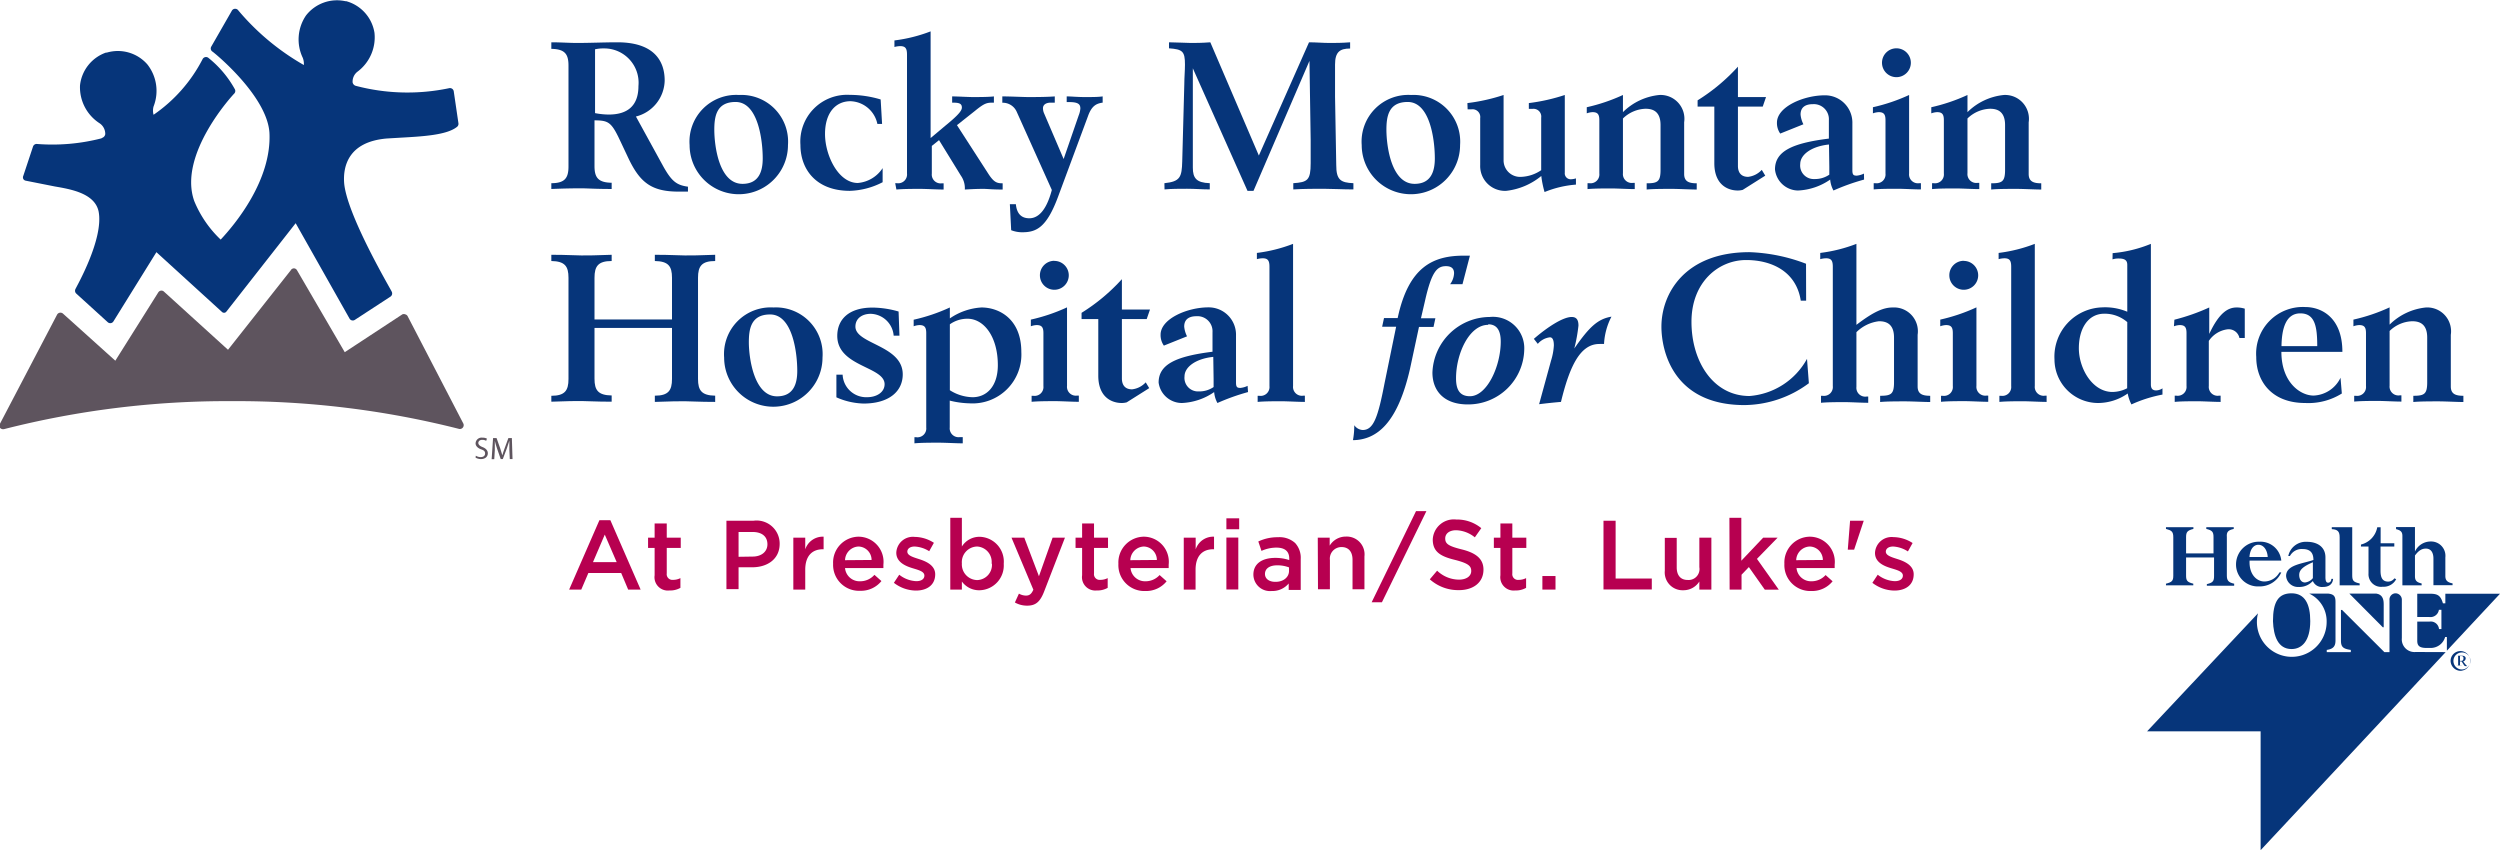 <svg xmlns="http://www.w3.org/2000/svg" viewBox="0 0 228.72 77.78"><defs><style>.cls-1{fill:#06357a;}.cls-2{fill:#5e545e;}.cls-3{fill:#b70050;}</style></defs><title>CONT_H_RockyMountainHospitalforChildren_logoSVG</title><g id="Layer_2" data-name="Layer 2"><g id="Layer_1-2" data-name="Layer 1"><path class="cls-1" d="M50.44,16.76c1.23,0,1.57-.47,1.57-1.53V6c0-1.06-.34-1.51-1.57-1.53V3.87c.89,0,1.64.06,2.34.06,1.23,0,2.48-.06,3.7-.06,3.29,0,4.33,1.64,4.33,3.5a3.47,3.47,0,0,1-2.63,3.29L60.56,15c.85,1.57,1.3,1.93,2.38,2.08v.45c-.28,0-.57,0-.87,0-2.51,0-3.55-.87-4.61-3.12l-.74-1.57c-.79-1.68-1.06-1.82-2.33-1.83v4.18c0,1.06.34,1.51,1.57,1.53v.57c-1.51,0-2.16-.06-2.76-.06s-1.25,0-2.76.06Zm4-6.41a6.78,6.78,0,0,0,1.25.13c1.7,0,2.72-.78,2.72-2.61a3.14,3.14,0,0,0-3.16-3.44,3.5,3.5,0,0,0-.81.08Z"/><path class="cls-1" d="M67.61,8.69a4.27,4.27,0,0,1,4.48,4.58,4.49,4.49,0,0,1-9,0A4.27,4.27,0,0,1,67.61,8.69Zm.32,8.13c1.53,0,1.85-1.19,1.85-2.33,0-1.64-.42-5.16-2.48-5.16-1.78,0-1.95,1.36-1.95,2.57C65.36,13.38,65.79,16.82,67.93,16.82Z"/><path class="cls-1" d="M80.7,11.34h-.43a2.6,2.6,0,0,0-2.46-2.08c-1.36,0-2.33,1.06-2.33,3s1.21,4.48,3,4.48a3,3,0,0,0,2.27-1.36v1.29a6.94,6.94,0,0,1-3,.79c-3.12,0-4.52-2-4.52-4.2a4.28,4.28,0,0,1,4.52-4.58,9.76,9.76,0,0,1,2.82.42Z"/><path class="cls-1" d="M81.9,16.76h.15a.81.81,0,0,0,.93-.89V5c0-.55-.13-.78-.62-.78a2.08,2.08,0,0,0-.53.08V3.7a14,14,0,0,0,3.31-.83v9.76L87,11.07c.79-.68,1-1,1-1.23,0-.4-.3-.45-.89-.45V8.82c.49,0,1.47.06,1.91.06s1.42,0,1.91-.06v.57c-.62,0-.81,0-1.74.76l-1.64,1.3,2.82,4.37c.55.87.83.95,1.36.95v.57c-1,0-1.38-.06-1.74-.06s-.7,0-1.72.06a2,2,0,0,0-.36-1.27l-2-3.25-.66.53v2.53a.81.81,0,0,0,.93.89h.15v.57c-.61,0-1.57-.06-2.16-.06s-1.55,0-2.16.06Z"/><path class="cls-1" d="M92.39,18.68h.55c.08.85.49,1.29,1.23,1.29s1.53-.59,2.06-2.59L93,10.19a1.39,1.39,0,0,0-1.3-.79V8.82c.78,0,1.91.06,2.4.06s1.63,0,2.4-.06v.57h-.36c-.47,0-.72.21-.72.51a1.17,1.17,0,0,0,.11.49l1.78,4.16,1.38-4a2.1,2.1,0,0,0,.15-.62c0-.36-.15-.59-1-.59h-.25V8.82c.45,0,.95.06,1.66.06s1.19,0,1.63-.06v.57c-.57.08-1,.28-1.34,1.23L96.8,18c-1.06,2.85-2,3.25-3.29,3.25a2.78,2.78,0,0,1-1-.19Z"/><path class="cls-1" d="M106.53,16.76c1.46-.15,1.59-.57,1.63-2l.19-7.07c0-.59.06-1.21.06-1.78,0-1.21-.21-1.4-1.46-1.49V3.87c.64,0,1.57.06,2,.06s1,0,1.78-.06l4.44,10.36,4.59-10.36c.64,0,1.3.06,1.87.06s1.13,0,1.89-.06v.57c-.93,0-1.38.3-1.38,1.47,0,.76,0,2,0,2.93l.11,6.26c0,1.36.4,1.61,1.57,1.66v.57c-.93,0-2-.06-2.74-.06s-1.81,0-2.76.06v-.57c1.3-.09,1.59-.26,1.59-1.83,0-.66,0-1.42,0-2.16l-.11-7.2h0l-5.12,11.89h-.55l-5-11.21h0v9.09c0,.95.32,1.38,1.55,1.42v.57c-.68,0-1.34-.06-2.08-.06s-1.4,0-2.06.06Z"/><path class="cls-1" d="M129.1,8.69a4.27,4.27,0,0,1,4.48,4.58,4.49,4.49,0,0,1-9,0A4.27,4.27,0,0,1,129.1,8.69Zm.32,8.13c1.53,0,1.85-1.19,1.85-2.33,0-1.64-.42-5.16-2.48-5.16-1.78,0-1.95,1.36-1.95,2.57C126.85,13.38,127.29,16.82,129.42,16.82Z"/><path class="cls-1" d="M134.25,9.43a16.84,16.84,0,0,0,3.31-.74v6a1.51,1.51,0,0,0,1.61,1.49,3.48,3.48,0,0,0,1.83-.61v-4.8a.71.71,0,0,0-.79-.81h-.34V9.43a17,17,0,0,0,3.29-.74V15.8a.54.54,0,0,0,.57.6,1.7,1.7,0,0,0,.45-.08v.57a9.43,9.43,0,0,0-2.87.68,8.79,8.79,0,0,1-.3-1.47,6.12,6.12,0,0,1-3.21,1.36,2.27,2.27,0,0,1-2.38-2.36V10.81a.71.71,0,0,0-.79-.81h-.36Z"/><path class="cls-1" d="M145.24,16.76h.15a.81.81,0,0,0,.93-.89V11c0-.51-.13-.74-.62-.74a1.76,1.76,0,0,0-.53.11V9.81a16.4,16.4,0,0,0,3.31-1.12v1.57a5.49,5.49,0,0,1,3.33-1.57,2.18,2.18,0,0,1,2.27,2.5v4.73c0,.68.43.85,1.15.85v.57c-.55,0-1.63-.06-2.29-.06s-1.74,0-2.29.06v-.57c1,0,1.27-.15,1.27-1.23v-4.1c0-1.32-.79-1.49-1.38-1.49a3.1,3.1,0,0,0-2.06.89v5a.81.81,0,0,0,.93.89h.15v.57c-.61,0-1.57-.06-2.16-.06s-1.55,0-2.16.06Z"/><path class="cls-1" d="M156.84,9.75h-1.53V9.18A17.25,17.25,0,0,0,159,6.1V8.88h2.57l-.3.87H159v5.43c0,.57.26,1,.93,1a2,2,0,0,0,1.25-.64l.32.53-2.06,1.3a1.87,1.87,0,0,1-.44.06c-1,0-2.16-.59-2.16-2.5Z"/><path class="cls-1" d="M170.54,16.43a19.68,19.68,0,0,0-2.8,1,2.52,2.52,0,0,1-.3-1,5.6,5.6,0,0,1-2.95,1,2.15,2.15,0,0,1-2.1-1.93c0-1.64,1.53-2.4,4.93-2.82V11a1.38,1.38,0,0,0-1.47-1.47c-.55,0-1.12.19-1.12.95a2.46,2.46,0,0,0,.26.89l-2.12.85a1.67,1.67,0,0,1-.3-1c0-1.46,2.46-2.5,4.37-2.5a2.5,2.5,0,0,1,2.53,2.57v4.29c0,.42.11.49.4.49a1.91,1.91,0,0,0,.66-.19Zm-3.21-3.21c-1.64.17-2.63.95-2.63,1.78a1.24,1.24,0,0,0,1.3,1.38,2.31,2.31,0,0,0,1.36-.4c0-.17,0-.45,0-.72Z"/><path class="cls-1" d="M171.42,16.76h.15a.81.81,0,0,0,.93-.89V11c0-.51-.13-.74-.62-.74a1.75,1.75,0,0,0-.53.11V9.81a16.41,16.41,0,0,0,3.31-1.12v7.18a.81.81,0,0,0,.93.89h.15v.57c-.61,0-1.57-.06-2.16-.06s-1.55,0-2.16.06ZM173.5,4.42a1.32,1.32,0,1,1-1.32,1.32A1.32,1.32,0,0,1,173.5,4.42Z"/><path class="cls-1" d="M176.76,16.76h.15a.81.81,0,0,0,.93-.89V11c0-.51-.13-.74-.62-.74a1.75,1.75,0,0,0-.53.11V9.81A16.4,16.4,0,0,0,180,8.69v1.57a5.49,5.49,0,0,1,3.33-1.57,2.18,2.18,0,0,1,2.27,2.5v4.73c0,.68.43.85,1.15.85v.57c-.55,0-1.63-.06-2.29-.06s-1.74,0-2.29.06v-.57c1,0,1.27-.15,1.27-1.23v-4.1c0-1.32-.79-1.49-1.38-1.49a3.1,3.1,0,0,0-2.06.89v5a.81.81,0,0,0,.93.89h.15v.57c-.61,0-1.57-.06-2.16-.06s-1.55,0-2.16.06Z"/><path class="cls-1" d="M50.44,36.21c1.23,0,1.57-.47,1.57-1.53V25.41c0-1.06-.34-1.51-1.57-1.53v-.57c1.51,0,2.16.06,2.76.06s1.25,0,2.76-.06v.57c-1.23,0-1.57.47-1.57,1.53v3.82h7.09V25.41c0-1.06-.34-1.51-1.57-1.53v-.57c1.51,0,2.16.06,2.76.06s1.25,0,2.76-.06v.57c-1.23,0-1.57.47-1.57,1.53v9.26c0,1.06.34,1.51,1.57,1.53v.57c-1.51,0-2.16-.06-2.76-.06s-1.25,0-2.76.06v-.57c1.23,0,1.57-.47,1.57-1.53V30H54.39v4.65c0,1.06.34,1.51,1.57,1.53v.57c-1.51,0-2.16-.06-2.76-.06s-1.25,0-2.76.06Z"/><path class="cls-1" d="M70.77,28.13a4.27,4.27,0,0,1,4.48,4.58,4.49,4.49,0,0,1-9,0A4.27,4.27,0,0,1,70.77,28.13Zm.32,8.13c1.53,0,1.85-1.19,1.85-2.33,0-1.64-.42-5.16-2.48-5.16-1.78,0-1.95,1.36-1.95,2.57C68.52,32.82,69,36.26,71.09,36.26Z"/><path class="cls-1" d="M76.52,34.28h.57a2.16,2.16,0,0,0,2.23,2.06c.91,0,1.61-.47,1.61-1.19,0-1.63-4.33-1.59-4.33-4.42,0-1.46,1-2.59,3.23-2.59a8.86,8.86,0,0,1,2.38.36l.08,2.21h-.53a2.17,2.17,0,0,0-2.1-2c-.78,0-1.4.42-1.4,1.17,0,1.61,4.33,1.7,4.33,4.37,0,1.55-1.25,2.67-3.59,2.67a6.5,6.5,0,0,1-2.48-.57Z"/><path class="cls-1" d="M83.59,29.25a16.41,16.41,0,0,0,3.31-1.12v1a5.7,5.7,0,0,1,2.89-1c1.57,0,3.65,1,3.65,4.08a4.47,4.47,0,0,1-4.75,4.69,8.1,8.1,0,0,1-1.8-.25V39.1a.81.81,0,0,0,.93.89h.26v.57c-.6,0-1.57-.06-2.21-.06s-1.61,0-2.21.06V40h.15a.81.81,0,0,0,.93-.89V30.48c0-.51-.13-.74-.62-.74a1.76,1.76,0,0,0-.53.11ZM86.9,35.7a4,4,0,0,0,2.08.64c1.29,0,2.31-1,2.31-2.93,0-2.61-1.27-4.25-2.78-4.25a2.77,2.77,0,0,0-1.61.51Z"/><path class="cls-1" d="M94.38,36.21h.15a.81.81,0,0,0,.93-.89V30.48c0-.51-.13-.74-.62-.74a1.76,1.76,0,0,0-.53.11v-.61a16.4,16.4,0,0,0,3.31-1.12v7.18a.81.81,0,0,0,.93.89h.15v.57c-.61,0-1.57-.06-2.16-.06s-1.55,0-2.16.06Zm2.08-12.34a1.32,1.32,0,1,1-1.32,1.32A1.32,1.32,0,0,1,96.46,23.86Z"/><path class="cls-1" d="M100.48,29.19H98.95v-.57a17.26,17.26,0,0,0,3.69-3.08v2.78h2.57l-.3.87h-2.27v5.43c0,.57.26,1,.93,1a2,2,0,0,0,1.25-.64l.32.53-2.06,1.3a1.87,1.87,0,0,1-.44.06c-1,0-2.16-.59-2.16-2.5Z"/><path class="cls-1" d="M114.18,35.87a19.67,19.67,0,0,0-2.8,1,2.52,2.52,0,0,1-.3-1,5.6,5.6,0,0,1-2.95,1A2.15,2.15,0,0,1,106,35c0-1.64,1.53-2.4,4.93-2.82V30.4a1.38,1.38,0,0,0-1.47-1.47c-.55,0-1.12.19-1.12.95a2.45,2.45,0,0,0,.26.89l-2.12.85a1.67,1.67,0,0,1-.3-1c0-1.46,2.46-2.5,4.37-2.5a2.5,2.5,0,0,1,2.53,2.57V35c0,.42.11.49.4.49a1.9,1.9,0,0,0,.66-.19ZM111,32.65c-1.64.17-2.63.95-2.63,1.78a1.24,1.24,0,0,0,1.3,1.38,2.31,2.31,0,0,0,1.36-.4c0-.17,0-.45,0-.72Z"/><path class="cls-1" d="M115.06,36.21h.15a.81.81,0,0,0,.93-.89V24.41c0-.55-.13-.78-.62-.78a2.07,2.07,0,0,0-.53.08v-.57a13.94,13.94,0,0,0,3.31-.83v13a.81.81,0,0,0,.93.89h.15v.57c-.61,0-1.57-.06-2.16-.06s-1.55,0-2.16.06Z"/><path class="cls-1" d="M133.8,26h-1.13a1.81,1.81,0,0,0,.36-1c0-.41-.22-.65-.74-.65-.82,0-1.32.51-1.92,3.18L130,29.12h1.32l-.17.79h-1.33L129,33.74c-1.13,4.93-3,6.5-5.22,6.53a7.52,7.52,0,0,0,.12-1.37,1,1,0,0,0,.77.44c1,0,1.4-1.18,2-4.28l1.06-5.17h-1.28l.17-.79h1.25c1-4.7,3.25-5.71,6.05-5.71.19,0,.36,0,.56,0Z"/><path class="cls-1" d="M136.29,29a2.87,2.87,0,0,1,3.16,3,5.13,5.13,0,0,1-5.17,5c-2.14,0-3.23-1.21-3.23-2.92A5.28,5.28,0,0,1,136.29,29Zm-.14.72c-1.73,0-2.94,2.63-2.94,4.89,0,.94.27,1.64,1.27,1.64,1.56,0,2.82-2.74,2.82-5C137.3,30.17,136.9,29.67,136.15,29.67Z"/><path class="cls-1" d="M140.33,31c1.15-1,2.63-2,3.46-2,.46,0,.62.29.62.79a14.86,14.86,0,0,1-.38,2.09l0,0c1.39-2,2.16-2.7,3.4-2.91a6.05,6.05,0,0,0-.68,2.5,3.7,3.7,0,0,0-.43,0c-1.76,0-2.72,2.05-3.51,5.3-.63.05-1.45.14-2,.21L141.9,33a5.73,5.73,0,0,0,.26-1.39c0-.56-.15-.75-.36-.75a1.72,1.72,0,0,0-1.11.6Z"/><path class="cls-1" d="M165.24,27.51h-.49c-.42-2.72-2.72-3.72-5-3.72-2.51,0-5,2-5,5.65s2,6.79,5.31,6.79a6.57,6.57,0,0,0,5.26-3.4l.17,2.23a10,10,0,0,1-6,2C153,37,152,32,152,29.89c0-3.06,2.17-6.82,8.05-6.82a15.91,15.91,0,0,1,5.18,1.06Z"/><path class="cls-1" d="M166.6,36.21h.15a.81.81,0,0,0,.93-.89V24.41c0-.55-.13-.78-.62-.78a2.07,2.07,0,0,0-.53.08v-.57a13.94,13.94,0,0,0,3.31-.83v7.41c1.63-1.25,2.51-1.59,3.33-1.59a2.18,2.18,0,0,1,2.27,2.5v4.73c0,.68.43.85,1.15.85v.57c-.55,0-1.63-.06-2.29-.06s-1.74,0-2.29.06v-.57c1,0,1.27-.15,1.27-1.23v-4.1c0-1.32-.79-1.49-1.38-1.49a3.51,3.51,0,0,0-2.06,1v5a.81.81,0,0,0,.93.89h.15v.57c-.61,0-1.57-.06-2.16-.06s-1.55,0-2.16.06Z"/><path class="cls-1" d="M177.58,36.21h.15a.81.81,0,0,0,.93-.89V30.48c0-.51-.13-.74-.62-.74a1.76,1.76,0,0,0-.53.11v-.61a16.41,16.41,0,0,0,3.31-1.12v7.18a.81.81,0,0,0,.93.89h.15v.57c-.61,0-1.57-.06-2.16-.06s-1.55,0-2.16.06Zm2.08-12.34a1.32,1.32,0,1,1-1.32,1.32A1.32,1.32,0,0,1,179.66,23.86Z"/><path class="cls-1" d="M182.92,36.21h.15a.81.81,0,0,0,.93-.89V24.41c0-.55-.13-.78-.62-.78a2.07,2.07,0,0,0-.53.08v-.57a13.94,13.94,0,0,0,3.31-.83v13a.81.81,0,0,0,.93.89h.15v.57c-.61,0-1.57-.06-2.16-.06s-1.55,0-2.16.06Z"/><path class="cls-1" d="M193.28,23.16a11.92,11.92,0,0,0,3.5-.85V35.17c0,.38.15.55.49.55a1.12,1.12,0,0,0,.57-.19v.57A12.3,12.3,0,0,0,195,37a3.56,3.56,0,0,1-.34-1,4.75,4.75,0,0,1-2.7.87,4,4,0,0,1-4-4,4.51,4.51,0,0,1,4.37-4.75,5.23,5.23,0,0,1,2.29.4V24.24c0-.34-.13-.59-.76-.59a1.78,1.78,0,0,0-.59.08Zm1.34,6.31a3.15,3.15,0,0,0-2.1-.77c-1.46,0-2.33,1.32-2.33,3.16s1.23,4,3.08,4a3,3,0,0,0,1.34-.34Z"/><path class="cls-1" d="M198.93,29.25a18.68,18.68,0,0,0,3.19-1.12v2.42h0c.91-1.95,1.72-2.42,2.51-2.42a2.51,2.51,0,0,1,.74.11v2.68h-.49a1,1,0,0,0-1.1-.79,2.43,2.43,0,0,0-1.7,1.06v4.12a.81.81,0,0,0,.93.89h.15v.57c-.61,0-1.57-.06-2.12-.06s-1.57,0-2.08.06v-.57h.15a.81.81,0,0,0,.93-.89V30.48c0-.51-.13-.74-.62-.74a1.76,1.76,0,0,0-.53.11Z"/><path class="cls-1" d="M214.25,36a5.76,5.76,0,0,1-3.35.87c-3.08,0-4.48-2-4.48-4.2a4.27,4.27,0,0,1,4.48-4.58c1.46,0,3.4.93,3.4,4.1h-5.58c0,2.78,1.72,4,2.95,4a2.86,2.86,0,0,0,2.46-1.63ZM212,31.67c0-1.8-.21-3-1.55-3s-1.7,1.44-1.72,3Z"/><path class="cls-1" d="M215.38,36.21h.15a.81.81,0,0,0,.93-.89V30.48c0-.51-.13-.74-.62-.74a1.76,1.76,0,0,0-.53.11v-.61a16.4,16.4,0,0,0,3.31-1.12V29.7a5.49,5.49,0,0,1,3.33-1.57,2.18,2.18,0,0,1,2.27,2.5v4.73c0,.68.43.85,1.15.85v.57c-.55,0-1.63-.06-2.29-.06s-1.74,0-2.29.06v-.57c1,0,1.27-.15,1.27-1.23v-4.1c0-1.32-.79-1.49-1.38-1.49a3.1,3.1,0,0,0-2.06.89v5a.81.81,0,0,0,.93.89h.15v.57c-.61,0-1.57-.06-2.16-.06s-1.55,0-2.16.06Z"/><path class="cls-1" d="M41.51,8.34a.35.35,0,0,0-.43-.27,18.53,18.53,0,0,1-8.54-.22.41.41,0,0,1-.28-.31,1.15,1.15,0,0,1,.47-1A3.92,3.92,0,0,0,34.26,3,3.58,3.58,0,0,0,31.68.11l-.08,0A3.59,3.59,0,0,0,28,1.41a3.89,3.89,0,0,0-.3,3.88,1.54,1.54,0,0,1,.1.66,22.21,22.21,0,0,1-6-5A.35.35,0,0,0,21.2,1L19.33,4.26a.34.34,0,0,0,.09.45c.05,0,5,4,5.23,7.42.23,4.38-3.21,8.46-4.46,9.79a10.2,10.2,0,0,1-2.42-3.53c-1.52-4.29,3.6-9.78,3.66-9.83a.34.34,0,0,0,.06-.39,9.59,9.59,0,0,0-2.43-2.88.34.34,0,0,0-.3-.06.35.35,0,0,0-.23.19,13.87,13.87,0,0,1-4.48,5.08,1.4,1.4,0,0,1,0-.76,3.91,3.91,0,0,0-.57-3.85,3.58,3.58,0,0,0-3.7-1.08l-.08,0a3.58,3.58,0,0,0-2.38,3,3.92,3.92,0,0,0,1.78,3.46,1.17,1.17,0,0,1,.53,1,.42.42,0,0,1-.28.34l-.08.05a18,18,0,0,1-5.9.51.35.35,0,0,0-.35.24l-.89,2.68a.34.34,0,0,0,0,.28.32.32,0,0,0,.22.16l2.67.53c1.45.25,3.64.62,4,2.28.5,2.54-2.09,7-2.11,7.09a.35.35,0,0,0,.07.43l2.88,2.62a.34.34,0,0,0,.52-.08l3.93-6.33,6,5.47a.28.28,0,0,0,.13.07h.13l0,0h0a.34.34,0,0,0,.14-.1h0l6.34-8.09,4.93,8.73a.34.34,0,0,0,.49.11l3.25-2.12a.35.35,0,0,0,.11-.47c0-.07-4.17-7.09-4.35-10-.08-1.37.32-3.7,3.92-4l1.18-.07c2.12-.12,4.31-.24,5.24-1a.35.35,0,0,0,.12-.33Z"/><path class="cls-2" d="M26.6,24.73,20.86,32,15,26.68a.33.33,0,0,0-.28-.09.35.35,0,0,0-.24.16L10.55,33,5.76,28.69a.35.35,0,0,0-.29-.08.35.35,0,0,0-.25.18L0,38.76a.35.35,0,0,0,0,.38.38.38,0,0,0,.37.12,82.56,82.56,0,0,1,20.79-2.56A82.73,82.73,0,0,1,42,39.24a.35.35,0,0,0,.39-.49L37.3,28.94a.33.33,0,0,0-.22-.18.34.34,0,0,0-.27,0l-5.27,3.46-4.37-7.5a.34.34,0,0,0-.27-.17A.34.34,0,0,0,26.6,24.73Z"/><path class="cls-2" d="M43.53,41.69a.86.86,0,0,0,.44.13c.26,0,.41-.13.41-.33s-.1-.29-.36-.38-.51-.28-.51-.55a.55.55,0,0,1,.62-.52.87.87,0,0,1,.42.09l-.07.2a.71.71,0,0,0-.36-.09c-.26,0-.36.16-.36.29s.12.27.38.37.49.28.49.57S44.41,42,44,42a1,1,0,0,1-.49-.13Z"/><path class="cls-2" d="M46.6,41.15c0-.27,0-.6,0-.83h0c-.07.23-.15.47-.24.73L46,42h-.19l-.32-.92c-.09-.27-.17-.52-.22-.75h0c0,.24,0,.56,0,.85l-.05.83h-.24l.13-1.93h.32l.33.93c.08.24.14.45.2.65h0c.05-.2.12-.41.21-.65l.34-.93h.32L46.89,42h-.25Z"/><path class="cls-3" d="M54.84,47.59h1l2.77,6.35H57.47l-.64-1.52h-3l-.65,1.52H52.07Zm1.58,3.84-1.09-2.52-1.08,2.52Z"/><path class="cls-3" d="M59.89,52.63v-2.5h-.6v-.94h.6v-1.3H61v1.3h1.28v.94H61v2.33a.52.52,0,0,0,.58.59,1.46,1.46,0,0,0,.67-.16v.89a1.88,1.88,0,0,1-1,.24A1.22,1.22,0,0,1,59.89,52.63Z"/><path class="cls-3" d="M66.46,47.64h2.48a2.11,2.11,0,0,1,2.39,2.11v0c0,1.41-1.13,2.15-2.52,2.15H67.57v2H66.46Zm2.39,3.28c.84,0,1.36-.47,1.36-1.12v0c0-.74-.53-1.13-1.36-1.13H67.57v2.27Z"/><path class="cls-3" d="M72.58,49.19h1.09v1.07a1.69,1.69,0,0,1,1.68-1.16v1.15h-.06c-1,0-1.62.62-1.62,1.88v1.81H72.58Z"/><path class="cls-3" d="M76.22,51.58v0a2.36,2.36,0,0,1,2.32-2.48,2.3,2.3,0,0,1,2.28,2.56c0,.1,0,.2,0,.31H77.31a1.33,1.33,0,0,0,1.37,1.21A1.73,1.73,0,0,0,80,52.59l.64.57a2.4,2.4,0,0,1-1.94.89A2.37,2.37,0,0,1,76.22,51.58Zm3.52-.35A1.23,1.23,0,0,0,78.54,50a1.29,1.29,0,0,0-1.23,1.25Z"/><path class="cls-3" d="M81.78,53.32l.49-.74a2.69,2.69,0,0,0,1.56.59c.47,0,.74-.2.74-.51v0c0-.37-.5-.5-1.06-.67S82,51.48,82,50.57v0a1.52,1.52,0,0,1,1.69-1.45,3.3,3.3,0,0,1,1.75.54l-.43.77A2.76,2.76,0,0,0,83.68,50c-.42,0-.67.2-.67.47v0c0,.35.51.5,1.07.68s1.48.53,1.48,1.39v0c0,1-.77,1.49-1.76,1.49A3.34,3.34,0,0,1,81.78,53.32Z"/><path class="cls-3" d="M88,53.2v.74H86.94V47.37H88V50a1.9,1.9,0,0,1,1.62-.89,2.27,2.27,0,0,1,2.21,2.47v0A2.27,2.27,0,0,1,89.65,54,1.94,1.94,0,0,1,88,53.2Zm2.72-1.63v0A1.41,1.41,0,0,0,89.39,50,1.43,1.43,0,0,0,88,51.55v0a1.43,1.43,0,0,0,1.39,1.52A1.39,1.39,0,0,0,90.75,51.57Z"/><path class="cls-3" d="M96.3,49.19h1.13l-1.89,4.89c-.38,1-.8,1.33-1.57,1.33a2.25,2.25,0,0,1-1.12-.29l.37-.81a1.34,1.34,0,0,0,.64.18c.31,0,.5-.13.68-.54l-2-4.76h1.17l1.34,3.53Z"/><path class="cls-3" d="M99,52.63v-2.5h-.6v-.94H99v-1.3h1.09v1.3h1.28v.94h-1.28v2.33a.52.52,0,0,0,.58.59,1.46,1.46,0,0,0,.67-.16v.89a1.88,1.88,0,0,1-1,.24A1.22,1.22,0,0,1,99,52.63Z"/><path class="cls-3" d="M102.32,51.58v0a2.36,2.36,0,0,1,2.32-2.48,2.3,2.3,0,0,1,2.28,2.56c0,.1,0,.2,0,.31h-3.49a1.33,1.33,0,0,0,1.37,1.21,1.73,1.73,0,0,0,1.29-.57l.64.57a2.4,2.4,0,0,1-1.94.89A2.37,2.37,0,0,1,102.32,51.58Zm3.52-.35A1.23,1.23,0,0,0,104.64,50a1.29,1.29,0,0,0-1.23,1.25Z"/><path class="cls-3" d="M108.3,49.19h1.09v1.07a1.69,1.69,0,0,1,1.68-1.16v1.15H111c-1,0-1.62.62-1.62,1.88v1.81H108.3Z"/><path class="cls-3" d="M112.2,47.42h1.17v1H112.2Zm0,1.76h1.09v4.75h-1.09Z"/><path class="cls-3" d="M114.67,52.57v0c0-1,.8-1.53,2-1.53a4,4,0,0,1,1.28.2V51.1c0-.67-.41-1-1.18-1a3.32,3.32,0,0,0-1.36.3l-.29-.86a4.07,4.07,0,0,1,1.79-.39,2.13,2.13,0,0,1,1.58.53,2,2,0,0,1,.51,1.47v2.82H117.9v-.59a1.93,1.93,0,0,1-1.55.69A1.52,1.52,0,0,1,114.67,52.57Zm3.26-.34v-.32a3,3,0,0,0-1.08-.19c-.7,0-1.12.3-1.12.79v0c0,.46.41.72.93.72C117.38,53.25,117.93,52.83,117.93,52.23Z"/><path class="cls-3" d="M120.56,49.19h1.09v.73a1.73,1.73,0,0,1,1.49-.83,1.63,1.63,0,0,1,1.69,1.82v3h-1.09v-2.7c0-.74-.37-1.16-1-1.16a1.06,1.06,0,0,0-1.07,1.18v2.68h-1.09Z"/><path class="cls-3" d="M129.55,46.76h.95l-4.07,8.34h-.94Z"/><path class="cls-3" d="M130.81,53l.67-.79a2.91,2.91,0,0,0,2,.82c.68,0,1.12-.32,1.12-.79v0c0-.45-.25-.69-1.42-1-1.34-.32-2.1-.72-2.1-1.88v0a1.93,1.93,0,0,1,2.15-1.83,3.49,3.49,0,0,1,2.29.79l-.59.84a2.86,2.86,0,0,0-1.71-.65c-.65,0-1,.33-1,.75v0c0,.49.29.7,1.5,1s2,.8,2,1.85v0c0,1.18-.93,1.88-2.25,1.88A3.89,3.89,0,0,1,130.81,53Z"/><path class="cls-3" d="M137.27,52.63v-2.5h-.6v-.94h.6v-1.3h1.09v1.3h1.28v.94h-1.28v2.33a.52.52,0,0,0,.59.59,1.46,1.46,0,0,0,.67-.16v.89a1.88,1.88,0,0,1-1,.24A1.22,1.22,0,0,1,137.27,52.63Z"/><path class="cls-3" d="M141.11,52.7h1.2v1.24h-1.2Z"/><path class="cls-3" d="M146.7,47.64h1.11v5.29h3.31v1H146.7Z"/><path class="cls-3" d="M152.31,52.21v-3h1.09v2.7c0,.74.37,1.15,1,1.15a1,1,0,0,0,1.07-1.17V49.19h1.1v4.75h-1.1V53.2A1.71,1.71,0,0,1,154,54,1.63,1.63,0,0,1,152.31,52.21Z"/><path class="cls-3" d="M158.22,47.37h1.09v3.93l2-2.11h1.32l-1.89,1.94,2,2.82h-1.28L160,51.88l-.67.7v1.36h-1.09Z"/><path class="cls-3" d="M163.25,51.58v0a2.36,2.36,0,0,1,2.32-2.48,2.3,2.3,0,0,1,2.28,2.56c0,.1,0,.2,0,.31h-3.49a1.33,1.33,0,0,0,1.37,1.21,1.72,1.72,0,0,0,1.29-.57l.64.57a2.4,2.4,0,0,1-1.94.89A2.37,2.37,0,0,1,163.25,51.58Zm3.52-.35A1.23,1.23,0,0,0,165.56,50a1.29,1.29,0,0,0-1.23,1.25Z"/><path class="cls-3" d="M169.26,47.64h1.25v0l-.88,2.65h-.58Z"/><path class="cls-3" d="M171.3,53.32l.49-.74a2.69,2.69,0,0,0,1.56.59c.47,0,.74-.2.74-.51v0c0-.37-.5-.5-1.06-.67s-1.49-.49-1.49-1.4v0a1.52,1.52,0,0,1,1.69-1.45,3.3,3.3,0,0,1,1.75.54l-.43.77A2.76,2.76,0,0,0,173.2,50c-.42,0-.67.2-.67.47v0c0,.35.51.5,1.07.68s1.48.53,1.48,1.39v0c0,1-.77,1.49-1.76,1.49A3.34,3.34,0,0,1,171.3,53.32Z"/><path class="cls-1" d="M218.08,57.39V55.26c0-.52-.17-.87-.66-.95h-2.48L218,57.39Z"/><path class="cls-1" d="M209.65,59.38c.94,0,1.71-.73,1.71-2.56,0-1.55-.49-2.54-1.71-2.54s-1.7.8-1.7,2.55C208,58.16,208.39,59.38,209.65,59.38Z"/><path class="cls-1" d="M228.72,54.32h-5v.88h-.22c-.2-.67-.44-.87-1.11-.88h-1.24v2.13h1.1a.78.78,0,0,0,.88-.66h.23v1.76h-.22a.76.76,0,0,0-.88-.68h-1.11v1.76c0,.48.24.65.87.65h.34a1.37,1.37,0,0,0,1.34-1h.16v1.25Z"/><path class="cls-1" d="M221,59.65a1.16,1.16,0,0,1-1.26-1.27V54.91a.59.59,0,0,0-.58-.63.57.57,0,0,0-.55.63v4.75h-.47l-3.87-3.86h-.1v2.81c0,.58.2.75.9.85v.2h-2.2v-.2c.66-.09.81-.4.8-.92V55.06c0-.51-.16-.69-.64-.75h-1.76a2.79,2.79,0,0,1,1.59,2.56,3.19,3.19,0,1,1-6.28-.76L196.43,66.91h10.39V77.78l16.93-18.12Z"/><path class="cls-1" d="M208.71,52.37h-.17a1.6,1.6,0,0,1-1.37.83c-.71,0-1.42-.65-1.36-1.91h2.9a1.91,1.91,0,0,0-2-1.73,2.08,2.08,0,0,0-2.14,2.09,2,2,0,0,0,2.1,2A2.16,2.16,0,0,0,208.71,52.37Zm-2.09-2.53c.47,0,.81.47.85,1.12h-1.67C205.84,50.3,206.15,49.84,206.62,49.84Z"/><path class="cls-1" d="M209.15,52.7a1.09,1.09,0,0,0,1.15,1,1.64,1.64,0,0,0,1.21-.46l.09-.08a.9.9,0,0,0,.92.54c.56,0,.89-.26.93-.74h-.16c0,.23-.14.35-.3.35s-.24-.15-.24-.51V51c0-1.05-.86-1.43-1.68-1.43a1.64,1.64,0,0,0-1.72,1.3h.15a1.22,1.22,0,0,1,1.15-.64c.69,0,1,.33,1,1C210.67,51.58,209.15,51.66,209.15,52.7Zm2.45-1.26v1.45a1.06,1.06,0,0,1-.72.4c-.32,0-.53-.27-.53-.69S210.64,51.85,211.6,51.44Z"/><path class="cls-1" d="M214.05,49.17v4.38h1.83v-.17c-.57-.13-.68-.25-.68-.76V48.23h-1.87v.18C213.88,48.44,214.05,48.63,214.05,49.17Z"/><path class="cls-1" d="M223.72,52.69V51a1.31,1.31,0,0,0-1.35-1.46,1.58,1.58,0,0,0-1.43.92h0V48.22h-1.73v.19c.44.11.58.26.58.63v4.51h1.76v-.17c-.48-.11-.61-.29-.61-.67V50.82c.29-.38.56-.63,1-.63s.69.33.69.92v2.43h1.75v-.17C223.81,53.27,223.72,53,223.72,52.69Z"/><path class="cls-1" d="M204.36,48.39v-.16h-2.51v.16c.54.13.66.27.66.75v1.49H200V49.14c0-.47.12-.61.67-.75v-.16h-2.51v.16c.5.13.67.24.67.75v3.52c0,.48-.12.6-.67.74v.15h2.5V53.4c-.55-.14-.66-.27-.66-.74V51h2.56v1.7c0,.47-.11.61-.66.74v.15h2.5V53.4c-.53-.11-.67-.3-.67-.74V49.14C203.69,48.66,203.84,48.51,204.36,48.39Z"/><path class="cls-1" d="M219.06,52.91a.71.71,0,0,1-.56.3c-.54,0-.71-.37-.71-1V50h1.26v-.3H217.8V48.24h-.31A2,2,0,0,1,216,49.82V50h.69v2.46a1.15,1.15,0,0,0,1.3,1.22,1.29,1.29,0,0,0,1.23-.69Z"/><path class="cls-1" d="M225.2,61.25a.78.78,0,1,1,.82-.78A.81.81,0,0,1,225.2,61.25Zm0,.11a.9.9,0,1,0-1-.89A.93.93,0,0,0,225.2,61.37Zm0-.46c-.12,0-.14,0-.14-.08v-.31h.14c.18.25.25.43.34.43h.18v0a1.31,1.31,0,0,1-.21-.22l-.16-.21a.29.29,0,0,0,.23-.28c0-.17-.16-.24-.33-.24h-.5v0c.14,0,.14,0,.14.13v.68c0,.07,0,.07-.14.08v0h.46Zm-.14-.88h.12a.18.18,0,0,1,.2.2c0,.15-.06.24-.19.24h-.13Z"/></g></g></svg>